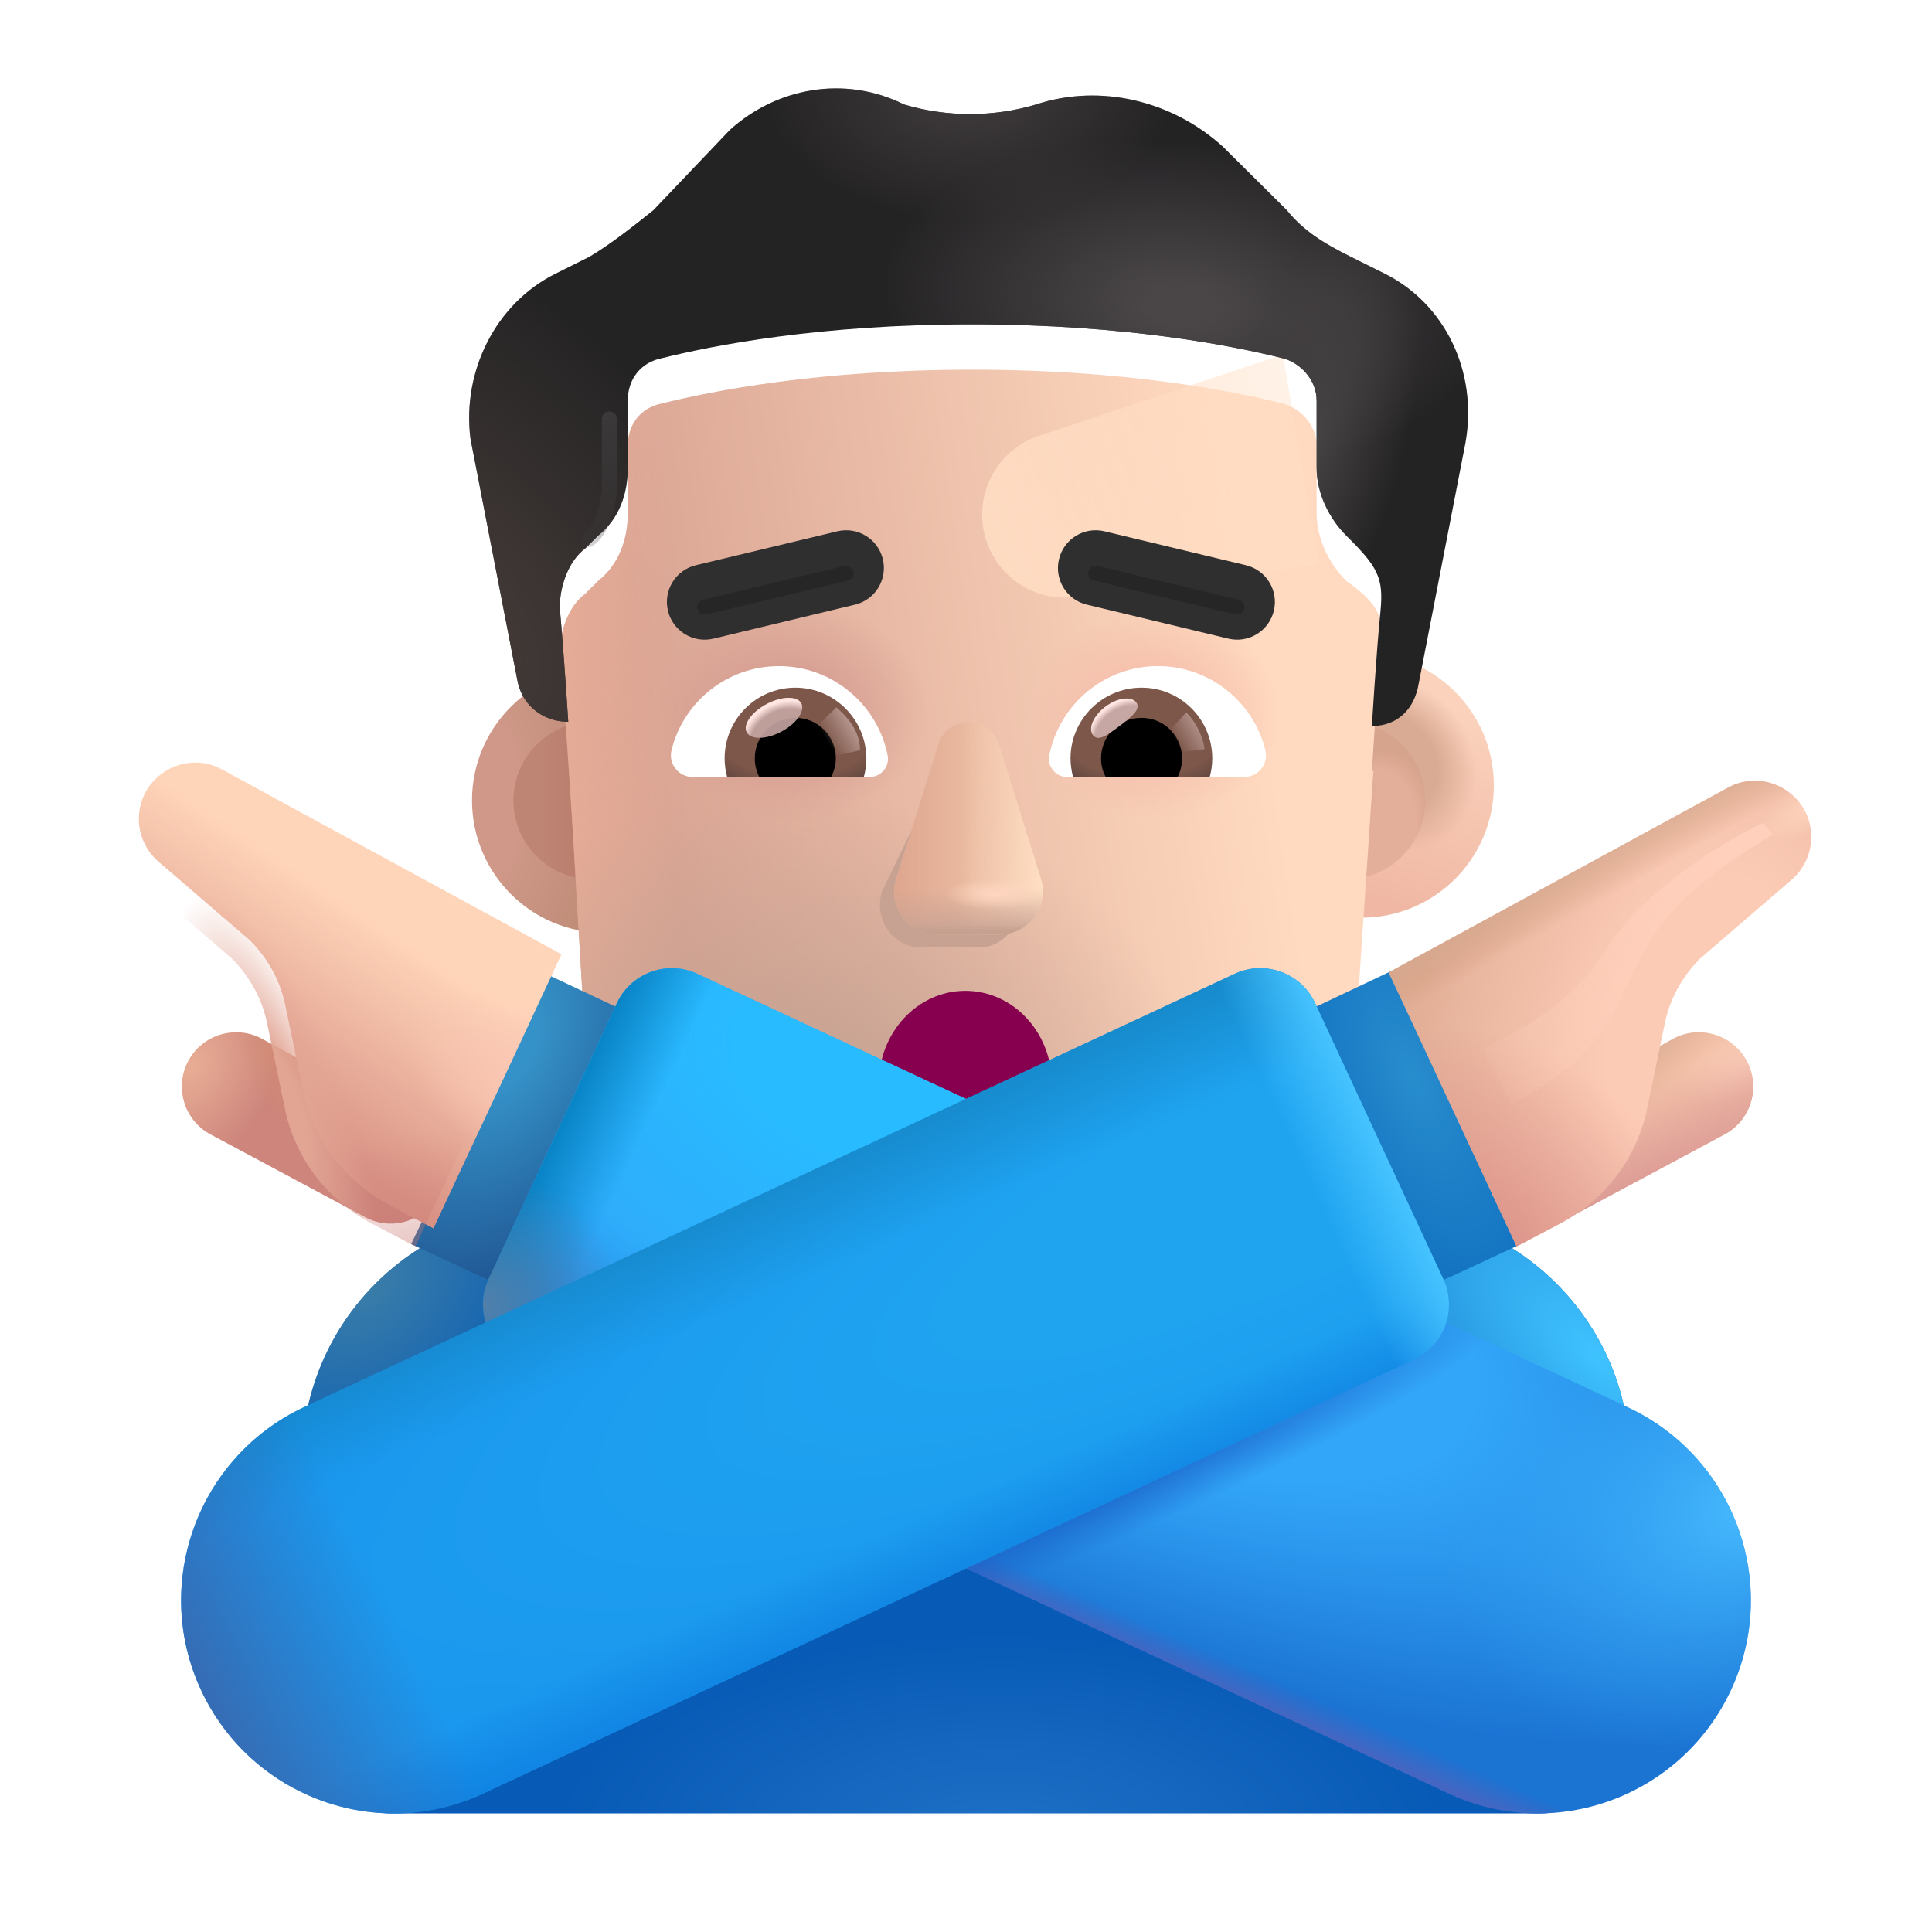 <svg width="32" height="32" viewBox="0 0 32 32" fill="none" xmlns="http://www.w3.org/2000/svg">
<g filter="url(#filter0_i_3987_24808)">
<circle cx="9.81" cy="13.258" r="2.192" fill="url(#paint0_radial_3987_24808)"/>
</g>
<g filter="url(#filter1_f_3987_24808)">
<circle cx="9.81" cy="13.258" r="1.306" fill="url(#paint1_linear_3987_24808)"/>
</g>
<g filter="url(#filter2_i_3987_24808)">
<circle cx="22.301" cy="13.258" r="2.192" fill="url(#paint2_linear_3987_24808)"/>
<circle cx="22.301" cy="13.258" r="2.192" fill="url(#paint3_radial_3987_24808)"/>
</g>
<g filter="url(#filter3_f_3987_24808)">
<circle cx="22.301" cy="13.258" r="1.306" fill="#E4AF9A"/>
<circle cx="22.301" cy="13.258" r="1.306" fill="url(#paint4_radial_3987_24808)"/>
<circle cx="22.301" cy="13.258" r="1.306" fill="url(#paint5_radial_3987_24808)"/>
</g>
<g filter="url(#filter4_i_3987_24808)">
<path d="M9.271 10.565C9.271 10.215 9.412 9.794 9.694 9.584L9.905 9.374C10.257 9.094 10.398 8.674 10.398 8.254V7.133C10.398 6.783 10.609 6.503 10.961 6.433C11.807 6.223 13.567 5.873 16.103 5.873C18.638 5.873 20.399 6.223 21.244 6.433C21.526 6.503 21.808 6.783 21.808 7.133V8.254C21.808 8.674 22.019 9.094 22.301 9.374C22.96 9.836 22.919 10.09 22.864 10.635C22.794 11.335 22.723 12.526 22.723 12.526C22.731 12.526 22.739 12.525 22.747 12.525L22.398 17.723C22.187 20.046 20.361 21.666 18.183 21.666H13.967C11.719 21.666 9.963 20.046 9.752 17.723C9.569 15.338 9.489 12.946 9.271 10.565Z" fill="url(#paint6_linear_3987_24808)"/>
<path d="M9.271 10.565C9.271 10.215 9.412 9.794 9.694 9.584L9.905 9.374C10.257 9.094 10.398 8.674 10.398 8.254V7.133C10.398 6.783 10.609 6.503 10.961 6.433C11.807 6.223 13.567 5.873 16.103 5.873C18.638 5.873 20.399 6.223 21.244 6.433C21.526 6.503 21.808 6.783 21.808 7.133V8.254C21.808 8.674 22.019 9.094 22.301 9.374C22.96 9.836 22.919 10.09 22.864 10.635C22.794 11.335 22.723 12.526 22.723 12.526C22.731 12.526 22.739 12.525 22.747 12.525L22.398 17.723C22.187 20.046 20.361 21.666 18.183 21.666H13.967C11.719 21.666 9.963 20.046 9.752 17.723C9.569 15.338 9.489 12.946 9.271 10.565Z" fill="url(#paint7_radial_3987_24808)"/>
<path d="M9.271 10.565C9.271 10.215 9.412 9.794 9.694 9.584L9.905 9.374C10.257 9.094 10.398 8.674 10.398 8.254V7.133C10.398 6.783 10.609 6.503 10.961 6.433C11.807 6.223 13.567 5.873 16.103 5.873C18.638 5.873 20.399 6.223 21.244 6.433C21.526 6.503 21.808 6.783 21.808 7.133V8.254C21.808 8.674 22.019 9.094 22.301 9.374C22.96 9.836 22.919 10.09 22.864 10.635C22.794 11.335 22.723 12.526 22.723 12.526C22.731 12.526 22.739 12.525 22.747 12.525L22.398 17.723C22.187 20.046 20.361 21.666 18.183 21.666H13.967C11.719 21.666 9.963 20.046 9.752 17.723C9.569 15.338 9.489 12.946 9.271 10.565Z" fill="url(#paint8_linear_3987_24808)"/>
<path d="M9.271 10.565C9.271 10.215 9.412 9.794 9.694 9.584L9.905 9.374C10.257 9.094 10.398 8.674 10.398 8.254V7.133C10.398 6.783 10.609 6.503 10.961 6.433C11.807 6.223 13.567 5.873 16.103 5.873C18.638 5.873 20.399 6.223 21.244 6.433C21.526 6.503 21.808 6.783 21.808 7.133V8.254C21.808 8.674 22.019 9.094 22.301 9.374C22.96 9.836 22.919 10.09 22.864 10.635C22.794 11.335 22.723 12.526 22.723 12.526C22.731 12.526 22.739 12.525 22.747 12.525L22.398 17.723C22.187 20.046 20.361 21.666 18.183 21.666H13.967C11.719 21.666 9.963 20.046 9.752 17.723C9.569 15.338 9.489 12.946 9.271 10.565Z" fill="url(#paint9_radial_3987_24808)"/>
<path d="M9.271 10.565C9.271 10.215 9.412 9.794 9.694 9.584L9.905 9.374C10.257 9.094 10.398 8.674 10.398 8.254V7.133C10.398 6.783 10.609 6.503 10.961 6.433C11.807 6.223 13.567 5.873 16.103 5.873C18.638 5.873 20.399 6.223 21.244 6.433C21.526 6.503 21.808 6.783 21.808 7.133V8.254C21.808 8.674 22.019 9.094 22.301 9.374C22.96 9.836 22.919 10.09 22.864 10.635C22.794 11.335 22.723 12.526 22.723 12.526C22.731 12.526 22.739 12.525 22.747 12.525L22.398 17.723C22.187 20.046 20.361 21.666 18.183 21.666H13.967C11.719 21.666 9.963 20.046 9.752 17.723C9.569 15.338 9.489 12.946 9.271 10.565Z" fill="url(#paint10_radial_3987_24808)"/>
<path d="M9.271 10.565C9.271 10.215 9.412 9.794 9.694 9.584L9.905 9.374C10.257 9.094 10.398 8.674 10.398 8.254V7.133C10.398 6.783 10.609 6.503 10.961 6.433C11.807 6.223 13.567 5.873 16.103 5.873C18.638 5.873 20.399 6.223 21.244 6.433C21.526 6.503 21.808 6.783 21.808 7.133V8.254C21.808 8.674 22.019 9.094 22.301 9.374C22.96 9.836 22.919 10.09 22.864 10.635C22.794 11.335 22.723 12.526 22.723 12.526C22.731 12.526 22.739 12.525 22.747 12.525L22.398 17.723C22.187 20.046 20.361 21.666 18.183 21.666H13.967C11.719 21.666 9.963 20.046 9.752 17.723C9.569 15.338 9.489 12.946 9.271 10.565Z" fill="url(#paint11_radial_3987_24808)"/>
</g>
<g filter="url(#filter5_f_3987_24808)">
<path d="M21.248 5.873L17.207 7.22C16.519 7.449 16.128 8.174 16.313 8.875C16.489 9.545 17.137 9.979 17.825 9.887L21.842 9.349L21.248 5.873Z" fill="url(#paint12_linear_3987_24808)"/>
</g>
<g filter="url(#filter6_i_3987_24808)">
<path d="M22.371 4.752L22.935 5.033C23.921 5.523 24.484 6.643 24.273 7.834L23.498 11.825C23.429 12.238 23.156 12.515 22.747 12.525C22.739 12.525 22.731 12.526 22.723 12.526C22.723 12.526 22.794 11.335 22.864 10.635C22.921 10.066 22.822 9.893 22.301 9.374C22.019 9.094 21.808 8.674 21.808 8.254V7.133C21.808 6.783 21.526 6.503 21.244 6.433C20.399 6.223 18.638 5.873 16.103 5.873C13.568 5.873 11.807 6.223 10.962 6.433C10.61 6.503 10.398 6.783 10.398 7.133V8.254C10.398 8.674 10.257 9.094 9.905 9.374L9.694 9.584C9.412 9.794 9.271 10.215 9.271 10.565C9.342 11.335 9.412 12.456 9.412 12.456C9.39 12.456 9.369 12.455 9.348 12.453C8.954 12.427 8.634 12.154 8.567 11.755L7.792 7.764C7.651 6.643 8.215 5.523 9.201 5.033L9.764 4.752C10.117 4.542 10.469 4.262 10.821 3.982L12.088 2.652C12.863 1.951 13.99 1.741 14.976 2.231C15.68 2.442 16.455 2.442 17.159 2.231C18.216 1.881 19.413 2.161 20.258 2.932L21.315 3.982C21.596 4.332 21.949 4.542 22.371 4.752Z" fill="#242324"/>
<path d="M22.371 4.752L22.935 5.033C23.921 5.523 24.484 6.643 24.273 7.834L23.498 11.825C23.429 12.238 23.156 12.515 22.747 12.525C22.739 12.525 22.731 12.526 22.723 12.526C22.723 12.526 22.794 11.335 22.864 10.635C22.921 10.066 22.822 9.893 22.301 9.374C22.019 9.094 21.808 8.674 21.808 8.254V7.133C21.808 6.783 21.526 6.503 21.244 6.433C20.399 6.223 18.638 5.873 16.103 5.873C13.568 5.873 11.807 6.223 10.962 6.433C10.61 6.503 10.398 6.783 10.398 7.133V8.254C10.398 8.674 10.257 9.094 9.905 9.374L9.694 9.584C9.412 9.794 9.271 10.215 9.271 10.565C9.342 11.335 9.412 12.456 9.412 12.456C9.39 12.456 9.369 12.455 9.348 12.453C8.954 12.427 8.634 12.154 8.567 11.755L7.792 7.764C7.651 6.643 8.215 5.523 9.201 5.033L9.764 4.752C10.117 4.542 10.469 4.262 10.821 3.982L12.088 2.652C12.863 1.951 13.99 1.741 14.976 2.231C15.68 2.442 16.455 2.442 17.159 2.231C18.216 1.881 19.413 2.161 20.258 2.932L21.315 3.982C21.596 4.332 21.949 4.542 22.371 4.752Z" fill="url(#paint13_radial_3987_24808)"/>
<path d="M22.371 4.752L22.935 5.033C23.921 5.523 24.484 6.643 24.273 7.834L23.498 11.825C23.429 12.238 23.156 12.515 22.747 12.525C22.739 12.525 22.731 12.526 22.723 12.526C22.723 12.526 22.794 11.335 22.864 10.635C22.921 10.066 22.822 9.893 22.301 9.374C22.019 9.094 21.808 8.674 21.808 8.254V7.133C21.808 6.783 21.526 6.503 21.244 6.433C20.399 6.223 18.638 5.873 16.103 5.873C13.568 5.873 11.807 6.223 10.962 6.433C10.61 6.503 10.398 6.783 10.398 7.133V8.254C10.398 8.674 10.257 9.094 9.905 9.374L9.694 9.584C9.412 9.794 9.271 10.215 9.271 10.565C9.342 11.335 9.412 12.456 9.412 12.456C9.39 12.456 9.369 12.455 9.348 12.453C8.954 12.427 8.634 12.154 8.567 11.755L7.792 7.764C7.651 6.643 8.215 5.523 9.201 5.033L9.764 4.752C10.117 4.542 10.469 4.262 10.821 3.982L12.088 2.652C12.863 1.951 13.99 1.741 14.976 2.231C15.68 2.442 16.455 2.442 17.159 2.231C18.216 1.881 19.413 2.161 20.258 2.932L21.315 3.982C21.596 4.332 21.949 4.542 22.371 4.752Z" fill="url(#paint14_radial_3987_24808)"/>
<path d="M22.371 4.752L22.935 5.033C23.921 5.523 24.484 6.643 24.273 7.834L23.498 11.825C23.429 12.238 23.156 12.515 22.747 12.525C22.739 12.525 22.731 12.526 22.723 12.526C22.723 12.526 22.794 11.335 22.864 10.635C22.921 10.066 22.822 9.893 22.301 9.374C22.019 9.094 21.808 8.674 21.808 8.254V7.133C21.808 6.783 21.526 6.503 21.244 6.433C20.399 6.223 18.638 5.873 16.103 5.873C13.568 5.873 11.807 6.223 10.962 6.433C10.61 6.503 10.398 6.783 10.398 7.133V8.254C10.398 8.674 10.257 9.094 9.905 9.374L9.694 9.584C9.412 9.794 9.271 10.215 9.271 10.565C9.342 11.335 9.412 12.456 9.412 12.456C9.39 12.456 9.369 12.455 9.348 12.453C8.954 12.427 8.634 12.154 8.567 11.755L7.792 7.764C7.651 6.643 8.215 5.523 9.201 5.033L9.764 4.752C10.117 4.542 10.469 4.262 10.821 3.982L12.088 2.652C12.863 1.951 13.99 1.741 14.976 2.231C15.68 2.442 16.455 2.442 17.159 2.231C18.216 1.881 19.413 2.161 20.258 2.932L21.315 3.982C21.596 4.332 21.949 4.542 22.371 4.752Z" fill="url(#paint15_radial_3987_24808)"/>
<path d="M22.371 4.752L22.935 5.033C23.921 5.523 24.484 6.643 24.273 7.834L23.498 11.825C23.429 12.238 23.156 12.515 22.747 12.525C22.739 12.525 22.731 12.526 22.723 12.526C22.723 12.526 22.794 11.335 22.864 10.635C22.921 10.066 22.822 9.893 22.301 9.374C22.019 9.094 21.808 8.674 21.808 8.254V7.133C21.808 6.783 21.526 6.503 21.244 6.433C20.399 6.223 18.638 5.873 16.103 5.873C13.568 5.873 11.807 6.223 10.962 6.433C10.61 6.503 10.398 6.783 10.398 7.133V8.254C10.398 8.674 10.257 9.094 9.905 9.374L9.694 9.584C9.412 9.794 9.271 10.215 9.271 10.565C9.342 11.335 9.412 12.456 9.412 12.456C9.39 12.456 9.369 12.455 9.348 12.453C8.954 12.427 8.634 12.154 8.567 11.755L7.792 7.764C7.651 6.643 8.215 5.523 9.201 5.033L9.764 4.752C10.117 4.542 10.469 4.262 10.821 3.982L12.088 2.652C12.863 1.951 13.99 1.741 14.976 2.231C15.68 2.442 16.455 2.442 17.159 2.231C18.216 1.881 19.413 2.161 20.258 2.932L21.315 3.982C21.596 4.332 21.949 4.542 22.371 4.752Z" fill="url(#paint16_radial_3987_24808)"/>
</g>
<g filter="url(#filter7_f_3987_24808)">
<path d="M15.682 12.542L14.605 14.774C14.472 15.233 14.792 15.692 15.246 15.692H16.214C16.668 15.692 16.988 15.226 16.855 14.774L16.201 12.542C16.061 12.048 15.829 12.048 15.682 12.542Z" fill="#C7A292"/>
</g>
<g filter="url(#filter8_f_3987_24808)">
<path d="M15.542 12.328L14.844 14.559C14.702 15.019 15.044 15.478 15.528 15.478H16.56C17.044 15.478 17.386 15.011 17.244 14.559L16.546 12.328C16.396 11.834 15.699 11.834 15.542 12.328Z" fill="#EBBCA2"/>
<path d="M15.542 12.328L14.844 14.559C14.702 15.019 15.044 15.478 15.528 15.478H16.56C17.044 15.478 17.386 15.011 17.244 14.559L16.546 12.328C16.396 11.834 15.699 11.834 15.542 12.328Z" fill="url(#paint17_linear_3987_24808)"/>
<path d="M15.542 12.328L14.844 14.559C14.702 15.019 15.044 15.478 15.528 15.478H16.56C17.044 15.478 17.386 15.011 17.244 14.559L16.546 12.328C16.396 11.834 15.699 11.834 15.542 12.328Z" fill="url(#paint18_linear_3987_24808)"/>
<path d="M15.542 12.328L14.844 14.559C14.702 15.019 15.044 15.478 15.528 15.478H16.56C17.044 15.478 17.386 15.011 17.244 14.559L16.546 12.328C16.396 11.834 15.699 11.834 15.542 12.328Z" fill="url(#paint19_linear_3987_24808)"/>
<path d="M15.542 12.328L14.844 14.559C14.702 15.019 15.044 15.478 15.528 15.478H16.56C17.044 15.478 17.386 15.011 17.244 14.559L16.546 12.328C16.396 11.834 15.699 11.834 15.542 12.328Z" fill="url(#paint20_radial_3987_24808)"/>
</g>
<path d="M15.542 12.328L14.844 14.559C14.702 15.019 15.044 15.478 15.528 15.478H16.56C17.044 15.478 17.386 15.011 17.244 14.559L16.546 12.328C16.396 11.834 15.699 11.834 15.542 12.328Z" fill="url(#paint21_linear_3987_24808)"/>
<path d="M19.179 11.033C20.036 11.033 20.761 11.624 20.958 12.423C21.016 12.652 20.84 12.87 20.606 12.87H17.677C17.491 12.87 17.342 12.7 17.379 12.513C17.544 11.672 18.284 11.033 19.179 11.033Z" fill="white"/>
<path d="M18.907 11.39C19.557 11.39 20.079 11.917 20.079 12.561C20.079 12.668 20.063 12.774 20.036 12.87H17.773C17.747 12.769 17.731 12.668 17.731 12.561C17.731 11.917 18.258 11.39 18.907 11.39Z" fill="url(#paint22_radial_3987_24808)"/>
<path d="M18.237 12.561C18.237 12.188 18.535 11.89 18.907 11.89C19.28 11.89 19.578 12.188 19.578 12.561C19.578 12.673 19.552 12.78 19.504 12.87H18.316C18.263 12.78 18.237 12.673 18.237 12.561Z" fill="black"/>
<g filter="url(#filter9_f_3987_24808)">
<path d="M18.821 11.637C18.905 11.749 18.73 11.885 18.532 12.033C18.334 12.182 18.186 12.286 18.103 12.175C18.019 12.063 18.113 11.852 18.311 11.704C18.509 11.556 18.738 11.526 18.821 11.637Z" fill="#C7A7A3"/>
<path d="M18.821 11.637C18.905 11.749 18.73 11.885 18.532 12.033C18.334 12.182 18.186 12.286 18.103 12.175C18.019 12.063 18.113 11.852 18.311 11.704C18.509 11.556 18.738 11.526 18.821 11.637Z" fill="url(#paint23_radial_3987_24808)"/>
</g>
<g filter="url(#filter10_f_3987_24808)">
<path d="M19.951 12.407C19.908 12.104 19.73 11.876 19.647 11.8L19.306 12.174L19.46 12.473L19.951 12.407Z" fill="url(#paint24_linear_3987_24808)"/>
</g>
<path d="M12.902 11.033C12.044 11.033 11.32 11.624 11.123 12.423C11.065 12.652 11.24 12.87 11.475 12.87H14.404C14.59 12.87 14.739 12.7 14.702 12.513C14.537 11.672 13.791 11.033 12.902 11.033Z" fill="white"/>
<path d="M13.173 11.39C12.524 11.39 12.002 11.917 12.002 12.561C12.002 12.668 12.018 12.774 12.044 12.87H14.308C14.334 12.769 14.35 12.668 14.35 12.561C14.345 11.917 13.823 11.39 13.173 11.39Z" fill="url(#paint25_radial_3987_24808)"/>
<path d="M13.844 12.561C13.844 12.188 13.546 11.89 13.173 11.89C12.801 11.89 12.502 12.188 12.502 12.561C12.502 12.673 12.529 12.78 12.577 12.87H13.765C13.812 12.78 13.844 12.673 13.844 12.561Z" fill="black"/>
<g filter="url(#filter11_f_3987_24808)">
<path d="M14.244 12.424C14.244 12.045 13.936 11.793 13.853 11.716L13.474 12.082L13.707 12.557L14.244 12.424Z" fill="url(#paint26_linear_3987_24808)"/>
</g>
<g filter="url(#filter12_f_3987_24808)">
<ellipse cx="12.82" cy="11.89" rx="0.511" ry="0.259" transform="rotate(-27.914 12.82 11.89)" fill="#C7A7A3" fill-opacity="0.9"/>
<ellipse cx="12.82" cy="11.89" rx="0.511" ry="0.259" transform="rotate(-27.914 12.82 11.89)" fill="url(#paint27_radial_3987_24808)"/>
</g>
<g filter="url(#filter13_f_3987_24808)">
<path d="M10.092 6.941V8.119C10.082 8.314 10 8.751 9.753 8.936" stroke="url(#paint28_linear_3987_24808)" stroke-width="0.25" stroke-linecap="round"/>
</g>
<path d="M15.989 19.486C16.78 19.486 17.422 18.798 17.422 17.948C17.422 17.099 16.78 16.411 15.989 16.411C15.198 16.411 14.556 17.099 14.556 17.948C14.556 18.798 15.198 19.486 15.989 19.486Z" fill="#87004F"/>
<path d="M25.5 30.036H6.5C5.67 30.036 5 29.366 5 28.536V24.206C5 21.906 6.87 20.036 9.17 20.036H22.83C25.13 20.036 27 21.906 27 24.206V28.536C27 29.366 26.33 30.036 25.5 30.036Z" fill="url(#paint29_radial_3987_24808)"/>
<path d="M25.5 30.036H6.5C5.67 30.036 5 29.366 5 28.536V24.206C5 21.906 6.87 20.036 9.17 20.036H22.83C25.13 20.036 27 21.906 27 24.206V28.536C27 29.366 26.33 30.036 25.5 30.036Z" fill="url(#paint30_radial_3987_24808)"/>
<path d="M25.5 30.036H6.5C5.67 30.036 5 29.366 5 28.536V24.206C5 21.906 6.87 20.036 9.17 20.036H22.83C25.13 20.036 27 21.906 27 24.206V28.536C27 29.366 26.33 30.036 25.5 30.036Z" fill="url(#paint31_radial_3987_24808)"/>
<path d="M6.81 20.606L9.09 21.666L11.2 17.146L8.97 16.096L6.81 20.606Z" fill="url(#paint32_radial_3987_24808)"/>
<path d="M11.56 16.134L26.967 23.311C28.728 24.138 29.493 26.235 28.668 27.999C27.842 29.763 25.749 30.529 23.988 29.703L8.581 22.515C8.078 22.283 7.856 21.678 8.098 21.174L10.221 16.608C10.453 16.114 11.057 15.892 11.56 16.134Z" fill="url(#paint33_radial_3987_24808)"/>
<path d="M11.56 16.134L26.967 23.311C28.728 24.138 29.493 26.235 28.668 27.999C27.842 29.763 25.749 30.529 23.988 29.703L8.581 22.515C8.078 22.283 7.856 21.678 8.098 21.174L10.221 16.608C10.453 16.114 11.057 15.892 11.56 16.134Z" fill="url(#paint34_radial_3987_24808)"/>
<path d="M11.56 16.134L26.967 23.311C28.728 24.138 29.493 26.235 28.668 27.999C27.842 29.763 25.749 30.529 23.988 29.703L8.581 22.515C8.078 22.283 7.856 21.678 8.098 21.174L10.221 16.608C10.453 16.114 11.057 15.892 11.56 16.134Z" fill="url(#paint35_radial_3987_24808)"/>
<path d="M11.56 16.134L26.967 23.311C28.728 24.138 29.493 26.235 28.668 27.999C27.842 29.763 25.749 30.529 23.988 29.703L8.581 22.515C8.078 22.283 7.856 21.678 8.098 21.174L10.221 16.608C10.453 16.114 11.057 15.892 11.56 16.134Z" fill="url(#paint36_linear_3987_24808)"/>
<path d="M11.56 16.134L26.967 23.311C28.728 24.138 29.493 26.235 28.668 27.999C27.842 29.763 25.749 30.529 23.988 29.703L8.581 22.515C8.078 22.283 7.856 21.678 8.098 21.174L10.221 16.608C10.453 16.114 11.057 15.892 11.56 16.134Z" fill="url(#paint37_radial_3987_24808)"/>
<path d="M11.56 16.134L26.967 23.311C28.728 24.138 29.493 26.235 28.668 27.999C27.842 29.763 25.749 30.529 23.988 29.703L8.581 22.515C8.078 22.283 7.856 21.678 8.098 21.174L10.221 16.608C10.453 16.114 11.057 15.892 11.56 16.134Z" fill="url(#paint38_linear_3987_24808)"/>
<path d="M11.56 16.134L26.967 23.311C28.728 24.138 29.493 26.235 28.668 27.999C27.842 29.763 25.749 30.529 23.988 29.703L8.581 22.515C8.078 22.283 7.856 21.678 8.098 21.174L10.221 16.608C10.453 16.114 11.057 15.892 11.56 16.134Z" fill="url(#paint39_radial_3987_24808)"/>
<path d="M25.19 20.606L22.91 21.666L20.8 17.146L23.06 16.076L25.19 20.606Z" fill="url(#paint40_radial_3987_24808)"/>
<path d="M20.44 16.134L5.033 23.307C3.272 24.134 2.507 26.232 3.332 27.998C4.158 29.763 6.251 30.53 8.012 29.703L23.419 22.52C23.922 22.288 24.143 21.683 23.902 21.178L21.779 16.608C21.547 16.114 20.943 15.892 20.44 16.134Z" fill="url(#paint41_radial_3987_24808)"/>
<path d="M20.44 16.134L5.033 23.307C3.272 24.134 2.507 26.232 3.332 27.998C4.158 29.763 6.251 30.53 8.012 29.703L23.419 22.52C23.922 22.288 24.143 21.683 23.902 21.178L21.779 16.608C21.547 16.114 20.943 15.892 20.44 16.134Z" fill="url(#paint42_linear_3987_24808)"/>
<path d="M20.44 16.134L5.033 23.307C3.272 24.134 2.507 26.232 3.332 27.998C4.158 29.763 6.251 30.53 8.012 29.703L23.419 22.52C23.922 22.288 24.143 21.683 23.902 21.178L21.779 16.608C21.547 16.114 20.943 15.892 20.44 16.134Z" fill="url(#paint43_linear_3987_24808)"/>
<path d="M20.44 16.134L5.033 23.307C3.272 24.134 2.507 26.232 3.332 27.998C4.158 29.763 6.251 30.53 8.012 29.703L23.419 22.52C23.922 22.288 24.143 21.683 23.902 21.178L21.779 16.608C21.547 16.114 20.943 15.892 20.44 16.134Z" fill="url(#paint44_linear_3987_24808)"/>
<path d="M20.44 16.134L5.033 23.307C3.272 24.134 2.507 26.232 3.332 27.998C4.158 29.763 6.251 30.53 8.012 29.703L23.419 22.52C23.922 22.288 24.143 21.683 23.902 21.178L21.779 16.608C21.547 16.114 20.943 15.892 20.44 16.134Z" fill="url(#paint45_linear_3987_24808)"/>
<path d="M24.75 19.839C24.514 19.41 24.671 18.871 25.101 18.636L27.709 17.208C28.144 16.97 28.69 17.13 28.929 17.565C29.169 18.003 29.005 18.553 28.565 18.789L25.944 20.193C25.516 20.422 24.984 20.264 24.75 19.839Z" fill="url(#paint46_radial_3987_24808)"/>
<path d="M24.75 19.839C24.514 19.41 24.671 18.871 25.101 18.636L27.709 17.208C28.144 16.97 28.69 17.13 28.929 17.565C29.169 18.003 29.005 18.553 28.565 18.789L25.944 20.193C25.516 20.422 24.984 20.264 24.75 19.839Z" fill="url(#paint47_linear_3987_24808)"/>
<path d="M24.75 19.839C24.514 19.41 24.671 18.871 25.101 18.636L27.709 17.208C28.144 16.97 28.69 17.13 28.929 17.565C29.169 18.003 29.005 18.553 28.565 18.789L25.944 20.193C25.516 20.422 24.984 20.264 24.75 19.839Z" fill="url(#paint48_linear_3987_24808)"/>
<path d="M7.246 19.809C7.482 19.38 7.325 18.84 6.895 18.605L4.342 17.208C3.907 16.97 3.361 17.13 3.122 17.565C2.883 18.003 3.046 18.553 3.487 18.789L6.052 20.162C6.48 20.391 7.012 20.234 7.246 19.809Z" fill="url(#paint49_radial_3987_24808)"/>
<path d="M7.246 19.809C7.482 19.38 7.325 18.84 6.895 18.605L4.342 17.208C3.907 16.97 3.361 17.13 3.122 17.565C2.883 18.003 3.046 18.553 3.487 18.789L6.052 20.162C6.48 20.391 7.012 20.234 7.246 19.809Z" fill="url(#paint50_radial_3987_24808)"/>
<path d="M23 16.106L25.12 20.646L25.84 20.266C26.58 19.876 27.11 19.186 27.28 18.366L27.57 16.976C27.65 16.556 27.86 16.176 28.16 15.876L29.67 14.576C29.88 14.396 30 14.136 30 13.866C30 13.156 29.24 12.706 28.62 13.046L23 16.106Z" fill="url(#paint51_radial_3987_24808)"/>
<path d="M23 16.106L25.12 20.646L25.84 20.266C26.58 19.876 27.11 19.186 27.28 18.366L27.57 16.976C27.65 16.556 27.86 16.176 28.16 15.876L29.67 14.576C29.88 14.396 30 14.136 30 13.866C30 13.156 29.24 12.706 28.62 13.046L23 16.106Z" fill="url(#paint52_radial_3987_24808)"/>
<path d="M23 16.106L25.12 20.646L25.84 20.266C26.58 19.876 27.11 19.186 27.28 18.366L27.57 16.976C27.65 16.556 27.86 16.176 28.16 15.876L29.67 14.576C29.88 14.396 30 14.136 30 13.866C30 13.156 29.24 12.706 28.62 13.046L23 16.106Z" fill="url(#paint53_linear_3987_24808)"/>
<path d="M23 16.106L25.12 20.646L25.84 20.266C26.58 19.876 27.11 19.186 27.28 18.366L27.57 16.976C27.65 16.556 27.86 16.176 28.16 15.876L29.67 14.576C29.88 14.396 30 14.136 30 13.866C30 13.156 29.24 12.706 28.62 13.046L23 16.106Z" fill="url(#paint54_radial_3987_24808)"/>
<g filter="url(#filter14_i_3987_24808)">
<path d="M9 16.106L6.88 20.646L6.16 20.266C5.42 19.876 4.89 19.186 4.72 18.366L4.43 16.976C4.35 16.556 4.14 16.176 3.84 15.876L2.33 14.576C2.12 14.396 2 14.136 2 13.866C2 13.156 2.76 12.706 3.38 13.046L9 16.106Z" fill="url(#paint55_linear_3987_24808)"/>
<path d="M9 16.106L6.88 20.646L6.16 20.266C5.42 19.876 4.89 19.186 4.72 18.366L4.43 16.976C4.35 16.556 4.14 16.176 3.84 15.876L2.33 14.576C2.12 14.396 2 14.136 2 13.866C2 13.156 2.76 12.706 3.38 13.046L9 16.106Z" fill="url(#paint56_radial_3987_24808)"/>
</g>
<path d="M9 16.106L6.88 20.646L6.16 20.266C5.42 19.876 4.89 19.186 4.72 18.366L4.43 16.976C4.35 16.556 4.14 16.176 3.84 15.876L2.33 14.576C2.12 14.396 2 14.136 2 13.866C2 13.156 2.76 12.706 3.38 13.046L9 16.106Z" fill="url(#paint57_radial_3987_24808)"/>
<path d="M9 16.106L6.88 20.646L6.16 20.266C5.42 19.876 4.89 19.186 4.72 18.366L4.43 16.976C4.35 16.556 4.14 16.176 3.84 15.876L2.33 14.576C2.12 14.396 2 14.136 2 13.866C2 13.156 2.76 12.706 3.38 13.046L9 16.106Z" fill="url(#paint58_radial_3987_24808)"/>
<g filter="url(#filter15_i_3987_24808)">
<path fill-rule="evenodd" clip-rule="evenodd" d="M14.623 9.512C14.703 9.847 14.496 10.185 14.161 10.265L11.817 10.828C11.481 10.908 11.144 10.702 11.063 10.366C10.983 10.03 11.19 9.693 11.525 9.612L13.869 9.05C14.205 8.969 14.542 9.176 14.623 9.512Z" fill="#2F2F2F"/>
</g>
<g filter="url(#filter16_f_3987_24808)">
<path d="M11.671 10.056L14.015 9.494" stroke="#262626" stroke-width="0.25" stroke-linecap="round"/>
</g>
<g filter="url(#filter17_i_3987_24808)">
<path fill-rule="evenodd" clip-rule="evenodd" d="M17.54 9.512C17.459 9.847 17.666 10.185 18.002 10.265L20.346 10.828C20.681 10.908 21.018 10.702 21.099 10.366C21.18 10.03 20.973 9.693 20.637 9.612L18.293 9.05C17.958 8.969 17.62 9.176 17.54 9.512Z" fill="#2F2F2F"/>
</g>
<g filter="url(#filter18_f_3987_24808)">
<path d="M20.491 10.056L18.148 9.494" stroke="#262626" stroke-width="0.25" stroke-linecap="round"/>
</g>
<g filter="url(#filter19_f_3987_24808)">
<path d="M26.653 15.658C27.205 14.773 28.567 13.918 29.204 13.629L29.364 13.821C27.166 15.153 27.375 15.658 26.589 16.998C26.234 17.602 25.412 18.11 25.032 18.281L24.559 17.383C25.088 17.102 26.021 16.672 26.653 15.658Z" fill="url(#paint59_linear_3987_24808)"/>
</g>
<defs>
<filter id="filter0_i_3987_24808" x="7.618" y="11.066" width="4.584" height="4.384" filterUnits="userSpaceOnUse" color-interpolation-filters="sRGB">
<feFlood flood-opacity="0" result="BackgroundImageFix"/>
<feBlend mode="normal" in="SourceGraphic" in2="BackgroundImageFix" result="shape"/>
<feColorMatrix in="SourceAlpha" type="matrix" values="0 0 0 0 0 0 0 0 0 0 0 0 0 0 0 0 0 0 127 0" result="hardAlpha"/>
<feOffset dx="0.2"/>
<feGaussianBlur stdDeviation="0.15"/>
<feComposite in2="hardAlpha" operator="arithmetic" k2="-1" k3="1"/>
<feColorMatrix type="matrix" values="0 0 0 0 0.918 0 0 0 0 0.694 0 0 0 0 0.608 0 0 0 1 0"/>
<feBlend mode="normal" in2="shape" result="effect1_innerShadow_3987_24808"/>
</filter>
<filter id="filter1_f_3987_24808" x="8.003" y="11.451" width="3.613" height="3.613" filterUnits="userSpaceOnUse" color-interpolation-filters="sRGB">
<feFlood flood-opacity="0" result="BackgroundImageFix"/>
<feBlend mode="normal" in="SourceGraphic" in2="BackgroundImageFix" result="shape"/>
<feGaussianBlur stdDeviation="0.25" result="effect1_foregroundBlur_3987_24808"/>
</filter>
<filter id="filter2_i_3987_24808" x="20.109" y="10.816" width="4.634" height="4.634" filterUnits="userSpaceOnUse" color-interpolation-filters="sRGB">
<feFlood flood-opacity="0" result="BackgroundImageFix"/>
<feBlend mode="normal" in="SourceGraphic" in2="BackgroundImageFix" result="shape"/>
<feColorMatrix in="SourceAlpha" type="matrix" values="0 0 0 0 0 0 0 0 0 0 0 0 0 0 0 0 0 0 127 0" result="hardAlpha"/>
<feOffset dx="0.25" dy="-0.25"/>
<feGaussianBlur stdDeviation="0.25"/>
<feComposite in2="hardAlpha" operator="arithmetic" k2="-1" k3="1"/>
<feColorMatrix type="matrix" values="0 0 0 0 0.843 0 0 0 0 0.624 0 0 0 0 0.58 0 0 0 1 0"/>
<feBlend mode="normal" in2="shape" result="effect1_innerShadow_3987_24808"/>
</filter>
<filter id="filter3_f_3987_24808" x="20.494" y="11.451" width="3.613" height="3.613" filterUnits="userSpaceOnUse" color-interpolation-filters="sRGB">
<feFlood flood-opacity="0" result="BackgroundImageFix"/>
<feBlend mode="normal" in="SourceGraphic" in2="BackgroundImageFix" result="shape"/>
<feGaussianBlur stdDeviation="0.25" result="effect1_foregroundBlur_3987_24808"/>
</filter>
<filter id="filter4_i_3987_24808" x="9.271" y="5.873" width="13.621" height="16.043" filterUnits="userSpaceOnUse" color-interpolation-filters="sRGB">
<feFlood flood-opacity="0" result="BackgroundImageFix"/>
<feBlend mode="normal" in="SourceGraphic" in2="BackgroundImageFix" result="shape"/>
<feColorMatrix in="SourceAlpha" type="matrix" values="0 0 0 0 0 0 0 0 0 0 0 0 0 0 0 0 0 0 127 0" result="hardAlpha"/>
<feOffset dy="0.25"/>
<feGaussianBlur stdDeviation="0.375"/>
<feComposite in2="hardAlpha" operator="arithmetic" k2="-1" k3="1"/>
<feColorMatrix type="matrix" values="0 0 0 0 0.82 0 0 0 0 0.616 0 0 0 0 0.51 0 0 0 1 0"/>
<feBlend mode="normal" in2="shape" result="effect1_innerShadow_3987_24808"/>
</filter>
<filter id="filter5_f_3987_24808" x="14.267" y="3.873" width="9.575" height="8.027" filterUnits="userSpaceOnUse" color-interpolation-filters="sRGB">
<feFlood flood-opacity="0" result="BackgroundImageFix"/>
<feBlend mode="normal" in="SourceGraphic" in2="BackgroundImageFix" result="shape"/>
<feGaussianBlur stdDeviation="1" result="effect1_foregroundBlur_3987_24808"/>
</filter>
<filter id="filter6_i_3987_24808" x="7.771" y="1.464" width="16.546" height="11.061" filterUnits="userSpaceOnUse" color-interpolation-filters="sRGB">
<feFlood flood-opacity="0" result="BackgroundImageFix"/>
<feBlend mode="normal" in="SourceGraphic" in2="BackgroundImageFix" result="shape"/>
<feColorMatrix in="SourceAlpha" type="matrix" values="0 0 0 0 0 0 0 0 0 0 0 0 0 0 0 0 0 0 127 0" result="hardAlpha"/>
<feOffset dy="-0.5"/>
<feGaussianBlur stdDeviation="0.375"/>
<feComposite in2="hardAlpha" operator="arithmetic" k2="-1" k3="1"/>
<feColorMatrix type="matrix" values="0 0 0 0 0.039 0 0 0 0 0.008 0 0 0 0 0.02 0 0 0 1 0"/>
<feBlend mode="normal" in2="shape" result="effect1_innerShadow_3987_24808"/>
</filter>
<filter id="filter7_f_3987_24808" x="13.825" y="11.421" width="3.811" height="5.02" filterUnits="userSpaceOnUse" color-interpolation-filters="sRGB">
<feFlood flood-opacity="0" result="BackgroundImageFix"/>
<feBlend mode="normal" in="SourceGraphic" in2="BackgroundImageFix" result="shape"/>
<feGaussianBlur stdDeviation="0.375" result="effect1_foregroundBlur_3987_24808"/>
</filter>
<filter id="filter8_f_3987_24808" x="14.562" y="11.707" width="2.964" height="4.02" filterUnits="userSpaceOnUse" color-interpolation-filters="sRGB">
<feFlood flood-opacity="0" result="BackgroundImageFix"/>
<feBlend mode="normal" in="SourceGraphic" in2="BackgroundImageFix" result="shape"/>
<feGaussianBlur stdDeviation="0.125" result="effect1_foregroundBlur_3987_24808"/>
</filter>
<filter id="filter9_f_3987_24808" x="17.972" y="11.47" width="0.97" height="0.852" filterUnits="userSpaceOnUse" color-interpolation-filters="sRGB">
<feFlood flood-opacity="0" result="BackgroundImageFix"/>
<feBlend mode="normal" in="SourceGraphic" in2="BackgroundImageFix" result="shape"/>
<feGaussianBlur stdDeviation="0.05" result="effect1_foregroundBlur_3987_24808"/>
</filter>
<filter id="filter10_f_3987_24808" x="19.106" y="11.6" width="1.045" height="1.074" filterUnits="userSpaceOnUse" color-interpolation-filters="sRGB">
<feFlood flood-opacity="0" result="BackgroundImageFix"/>
<feBlend mode="normal" in="SourceGraphic" in2="BackgroundImageFix" result="shape"/>
<feGaussianBlur stdDeviation="0.1" result="effect1_foregroundBlur_3987_24808"/>
</filter>
<filter id="filter11_f_3987_24808" x="13.274" y="11.516" width="1.17" height="1.24" filterUnits="userSpaceOnUse" color-interpolation-filters="sRGB">
<feFlood flood-opacity="0" result="BackgroundImageFix"/>
<feBlend mode="normal" in="SourceGraphic" in2="BackgroundImageFix" result="shape"/>
<feGaussianBlur stdDeviation="0.1" result="effect1_foregroundBlur_3987_24808"/>
</filter>
<filter id="filter12_f_3987_24808" x="12.252" y="11.459" width="1.136" height="0.862" filterUnits="userSpaceOnUse" color-interpolation-filters="sRGB">
<feFlood flood-opacity="0" result="BackgroundImageFix"/>
<feBlend mode="normal" in="SourceGraphic" in2="BackgroundImageFix" result="shape"/>
<feGaussianBlur stdDeviation="0.05" result="effect1_foregroundBlur_3987_24808"/>
</filter>
<filter id="filter13_f_3987_24808" x="9.378" y="6.566" width="1.089" height="2.745" filterUnits="userSpaceOnUse" color-interpolation-filters="sRGB">
<feFlood flood-opacity="0" result="BackgroundImageFix"/>
<feBlend mode="normal" in="SourceGraphic" in2="BackgroundImageFix" result="shape"/>
<feGaussianBlur stdDeviation="0.125" result="effect1_foregroundBlur_3987_24808"/>
</filter>
<filter id="filter14_i_3987_24808" x="2" y="12.63" width="7.3" height="8.016" filterUnits="userSpaceOnUse" color-interpolation-filters="sRGB">
<feFlood flood-opacity="0" result="BackgroundImageFix"/>
<feBlend mode="normal" in="SourceGraphic" in2="BackgroundImageFix" result="shape"/>
<feColorMatrix in="SourceAlpha" type="matrix" values="0 0 0 0 0 0 0 0 0 0 0 0 0 0 0 0 0 0 127 0" result="hardAlpha"/>
<feOffset dx="0.3" dy="-0.3"/>
<feGaussianBlur stdDeviation="0.4"/>
<feComposite in2="hardAlpha" operator="arithmetic" k2="-1" k3="1"/>
<feColorMatrix type="matrix" values="0 0 0 0 0.867 0 0 0 0 0.627 0 0 0 0 0.561 0 0 0 1 0"/>
<feBlend mode="normal" in2="shape" result="effect1_innerShadow_3987_24808"/>
</filter>
<filter id="filter15_i_3987_24808" x="11.046" y="8.782" width="3.594" height="2.063" filterUnits="userSpaceOnUse" color-interpolation-filters="sRGB">
<feFlood flood-opacity="0" result="BackgroundImageFix"/>
<feBlend mode="normal" in="SourceGraphic" in2="BackgroundImageFix" result="shape"/>
<feColorMatrix in="SourceAlpha" type="matrix" values="0 0 0 0 0 0 0 0 0 0 0 0 0 0 0 0 0 0 127 0" result="hardAlpha"/>
<feOffset dy="-0.25"/>
<feGaussianBlur stdDeviation="0.25"/>
<feComposite in2="hardAlpha" operator="arithmetic" k2="-1" k3="1"/>
<feColorMatrix type="matrix" values="0 0 0 0 0.145 0 0 0 0 0.118 0 0 0 0 0.11 0 0 0 1 0"/>
<feBlend mode="normal" in2="shape" result="effect1_innerShadow_3987_24808"/>
</filter>
<filter id="filter16_f_3987_24808" x="11.296" y="9.119" width="3.094" height="1.313" filterUnits="userSpaceOnUse" color-interpolation-filters="sRGB">
<feFlood flood-opacity="0" result="BackgroundImageFix"/>
<feBlend mode="normal" in="SourceGraphic" in2="BackgroundImageFix" result="shape"/>
<feGaussianBlur stdDeviation="0.125" result="effect1_foregroundBlur_3987_24808"/>
</filter>
<filter id="filter17_i_3987_24808" x="17.523" y="8.782" width="3.594" height="2.063" filterUnits="userSpaceOnUse" color-interpolation-filters="sRGB">
<feFlood flood-opacity="0" result="BackgroundImageFix"/>
<feBlend mode="normal" in="SourceGraphic" in2="BackgroundImageFix" result="shape"/>
<feColorMatrix in="SourceAlpha" type="matrix" values="0 0 0 0 0 0 0 0 0 0 0 0 0 0 0 0 0 0 127 0" result="hardAlpha"/>
<feOffset dy="-0.25"/>
<feGaussianBlur stdDeviation="0.25"/>
<feComposite in2="hardAlpha" operator="arithmetic" k2="-1" k3="1"/>
<feColorMatrix type="matrix" values="0 0 0 0 0.145 0 0 0 0 0.118 0 0 0 0 0.11 0 0 0 1 0"/>
<feBlend mode="normal" in2="shape" result="effect1_innerShadow_3987_24808"/>
</filter>
<filter id="filter18_f_3987_24808" x="17.773" y="9.119" width="3.094" height="1.313" filterUnits="userSpaceOnUse" color-interpolation-filters="sRGB">
<feFlood flood-opacity="0" result="BackgroundImageFix"/>
<feBlend mode="normal" in="SourceGraphic" in2="BackgroundImageFix" result="shape"/>
<feGaussianBlur stdDeviation="0.125" result="effect1_foregroundBlur_3987_24808"/>
</filter>
<filter id="filter19_f_3987_24808" x="24.159" y="13.229" width="5.605" height="5.453" filterUnits="userSpaceOnUse" color-interpolation-filters="sRGB">
<feFlood flood-opacity="0" result="BackgroundImageFix"/>
<feBlend mode="normal" in="SourceGraphic" in2="BackgroundImageFix" result="shape"/>
<feGaussianBlur stdDeviation="0.2" result="effect1_foregroundBlur_3987_24808"/>
</filter>
<radialGradient id="paint0_radial_3987_24808" cx="0" cy="0" r="1" gradientUnits="userSpaceOnUse" gradientTransform="translate(7.618 13.258) scale(2.304 4.032)">
<stop offset="0.351" stop-color="#CF9888"/>
<stop offset="1" stop-color="#BE8C77"/>
</radialGradient>
<linearGradient id="paint1_linear_3987_24808" x1="9.81" y1="13.624" x2="8.969" y2="13.624" gradientUnits="userSpaceOnUse">
<stop stop-color="#BA7C6B"/>
<stop offset="1" stop-color="#BE8474"/>
</linearGradient>
<linearGradient id="paint2_linear_3987_24808" x1="23.727" y1="11.825" x2="22.652" y2="15.155" gradientUnits="userSpaceOnUse">
<stop stop-color="#FBD3BD"/>
<stop offset="1" stop-color="#F0B8A4"/>
</linearGradient>
<radialGradient id="paint3_radial_3987_24808" cx="0" cy="0" r="1" gradientUnits="userSpaceOnUse" gradientTransform="translate(22.79 12.91) rotate(-36.06) scale(1.343 1.533)">
<stop offset="0.543" stop-color="#D9AA94"/>
<stop offset="1" stop-color="#D9AA94" stop-opacity="0"/>
</radialGradient>
<radialGradient id="paint4_radial_3987_24808" cx="0" cy="0" r="1" gradientUnits="userSpaceOnUse" gradientTransform="translate(22.247 14.336) rotate(-61.468) scale(2.258 1.321)">
<stop offset="0.755" stop-color="#D6A38D" stop-opacity="0"/>
<stop offset="0.916" stop-color="#D6A38D"/>
</radialGradient>
<radialGradient id="paint5_radial_3987_24808" cx="0" cy="0" r="1" gradientUnits="userSpaceOnUse" gradientTransform="translate(22.301 13.258) rotate(44.708) scale(0.479 0.618)">
<stop stop-color="#D5A58E"/>
<stop offset="1" stop-color="#D5A58E" stop-opacity="0"/>
</radialGradient>
<linearGradient id="paint6_linear_3987_24808" x1="21.343" y1="13.769" x2="11.316" y2="15.264" gradientUnits="userSpaceOnUse">
<stop stop-color="#FFDAC0"/>
<stop offset="1" stop-color="#DAA594"/>
</linearGradient>
<radialGradient id="paint7_radial_3987_24808" cx="0" cy="0" r="1" gradientUnits="userSpaceOnUse" gradientTransform="translate(17.502 11.104) rotate(100.62) scale(10.745 14.586)">
<stop offset="0.746" stop-color="#B57995" stop-opacity="0"/>
<stop offset="1" stop-color="#B57995"/>
</radialGradient>
<linearGradient id="paint8_linear_3987_24808" x1="8.959" y1="17.309" x2="11.429" y2="17.221" gradientUnits="userSpaceOnUse">
<stop stop-color="#E8AD97"/>
<stop offset="1" stop-color="#E8AD97" stop-opacity="0"/>
</linearGradient>
<radialGradient id="paint9_radial_3987_24808" cx="0" cy="0" r="1" gradientUnits="userSpaceOnUse" gradientTransform="translate(19.124 11.588) rotate(-90) scale(1.716 2.112)">
<stop stop-color="#F5B7A7"/>
<stop offset="1" stop-color="#F5B7A7" stop-opacity="0"/>
</radialGradient>
<radialGradient id="paint10_radial_3987_24808" cx="0" cy="0" r="1" gradientUnits="userSpaceOnUse" gradientTransform="translate(13.139 11.544) rotate(-90) scale(1.826 2.271)">
<stop stop-color="#D0958D"/>
<stop offset="1" stop-color="#D0958D" stop-opacity="0"/>
</radialGradient>
<radialGradient id="paint11_radial_3987_24808" cx="0" cy="0" r="1" gradientUnits="userSpaceOnUse" gradientTransform="translate(13.177 18.255) rotate(-90) scale(5.388 6.759)">
<stop stop-color="#C2A090"/>
<stop offset="1" stop-color="#C2A090" stop-opacity="0"/>
</radialGradient>
<linearGradient id="paint12_linear_3987_24808" x1="15.346" y1="9.85" x2="26.039" y2="6.022" gradientUnits="userSpaceOnUse">
<stop stop-color="#FFDEC4"/>
<stop offset="1" stop-color="#FFDEC4" stop-opacity="0"/>
</linearGradient>
<radialGradient id="paint13_radial_3987_24808" cx="0" cy="0" r="1" gradientUnits="userSpaceOnUse" gradientTransform="translate(21.749 7.866) rotate(-74.899) scale(4.021 1.491)">
<stop stop-color="#464344"/>
<stop offset="1" stop-color="#464344" stop-opacity="0"/>
</radialGradient>
<radialGradient id="paint14_radial_3987_24808" cx="0" cy="0" r="1" gradientUnits="userSpaceOnUse" gradientTransform="translate(19.592 5.556) rotate(5.258) scale(5.043 2.712)">
<stop offset="0.122" stop-color="#4A4648"/>
<stop offset="1" stop-color="#4A4648" stop-opacity="0"/>
</radialGradient>
<radialGradient id="paint15_radial_3987_24808" cx="0" cy="0" r="1" gradientUnits="userSpaceOnUse" gradientTransform="translate(16.044 1.964) rotate(90) scale(2.205 3.415)">
<stop stop-color="#423D3F"/>
<stop offset="1" stop-color="#423D3F" stop-opacity="0"/>
</radialGradient>
<radialGradient id="paint16_radial_3987_24808" cx="0" cy="0" r="1" gradientUnits="userSpaceOnUse" gradientTransform="translate(7.576 10.916) rotate(-36.235) scale(5.004 7.839)">
<stop stop-color="#463C39"/>
<stop offset="1" stop-color="#463C39" stop-opacity="0"/>
</radialGradient>
<linearGradient id="paint17_linear_3987_24808" x1="14.909" y1="14.079" x2="16.141" y2="14.079" gradientUnits="userSpaceOnUse">
<stop stop-color="#DFA790"/>
<stop offset="1" stop-color="#DFA790" stop-opacity="0"/>
</linearGradient>
<linearGradient id="paint18_linear_3987_24808" x1="17.276" y1="14.503" x2="15.929" y2="14.484" gradientUnits="userSpaceOnUse">
<stop stop-color="#FFDFC4"/>
<stop offset="1" stop-color="#FFDFC4" stop-opacity="0"/>
</linearGradient>
<linearGradient id="paint19_linear_3987_24808" x1="16.299" y1="15.478" x2="16.299" y2="14.725" gradientUnits="userSpaceOnUse">
<stop stop-color="#C9A394"/>
<stop offset="1" stop-color="#C9A394" stop-opacity="0"/>
</linearGradient>
<radialGradient id="paint20_radial_3987_24808" cx="0" cy="0" r="1" gradientUnits="userSpaceOnUse" gradientTransform="translate(16.474 14.812) rotate(90) scale(0.259 0.831)">
<stop stop-color="#FFD7C1"/>
<stop offset="1" stop-color="#FFD7C1" stop-opacity="0"/>
</radialGradient>
<linearGradient id="paint21_linear_3987_24808" x1="16.209" y1="15.533" x2="16.209" y2="15.313" gradientUnits="userSpaceOnUse">
<stop stop-color="#C29C8C"/>
<stop offset="1" stop-color="#C29C8C" stop-opacity="0"/>
</linearGradient>
<radialGradient id="paint22_radial_3987_24808" cx="0" cy="0" r="1" gradientUnits="userSpaceOnUse" gradientTransform="translate(18.905 12.016) rotate(90) scale(1.065 1.694)">
<stop offset="0.802" stop-color="#7D574A"/>
<stop offset="1" stop-color="#694B43"/>
<stop offset="1" stop-color="#804D49"/>
<stop offset="1" stop-color="#664944"/>
</radialGradient>
<radialGradient id="paint23_radial_3987_24808" cx="0" cy="0" r="1" gradientUnits="userSpaceOnUse" gradientTransform="translate(18.605 12.126) rotate(-127.812) scale(0.497 0.684)">
<stop offset="0.766" stop-color="#FFE6E2" stop-opacity="0"/>
<stop offset="0.966" stop-color="#FFE6E2"/>
</radialGradient>
<linearGradient id="paint24_linear_3987_24808" x1="19.926" y1="12.087" x2="19.514" y2="12.34" gradientUnits="userSpaceOnUse">
<stop stop-color="#B4948D"/>
<stop offset="1" stop-color="#B4948D" stop-opacity="0"/>
</linearGradient>
<radialGradient id="paint25_radial_3987_24808" cx="0" cy="0" r="1" gradientUnits="userSpaceOnUse" gradientTransform="translate(13.176 12.016) rotate(90) scale(1.065 1.694)">
<stop offset="0.802" stop-color="#7D574A"/>
<stop offset="1" stop-color="#694B43"/>
<stop offset="1" stop-color="#804D49"/>
<stop offset="1" stop-color="#664944"/>
</radialGradient>
<linearGradient id="paint26_linear_3987_24808" x1="14.153" y1="12.087" x2="13.741" y2="12.34" gradientUnits="userSpaceOnUse">
<stop stop-color="#B4948D"/>
<stop offset="1" stop-color="#B4948D" stop-opacity="0"/>
</linearGradient>
<radialGradient id="paint27_radial_3987_24808" cx="0" cy="0" r="1" gradientUnits="userSpaceOnUse" gradientTransform="translate(12.8 12.304) rotate(-90.897) scale(0.649 0.78)">
<stop offset="0.766" stop-color="#FFE6E2" stop-opacity="0"/>
<stop offset="0.966" stop-color="#FFE6E2"/>
</radialGradient>
<linearGradient id="paint28_linear_3987_24808" x1="9.923" y1="6.811" x2="9.923" y2="9.643" gradientUnits="userSpaceOnUse">
<stop stop-color="#3C393A"/>
<stop offset="1" stop-color="#3C393A" stop-opacity="0"/>
</linearGradient>
<radialGradient id="paint29_radial_3987_24808" cx="0" cy="0" r="1" gradientUnits="userSpaceOnUse" gradientTransform="translate(16.562 30.439) rotate(-90) scale(4.812 10.438)">
<stop stop-color="#1F70C6"/>
<stop offset="0.714" stop-color="#075AB5"/>
</radialGradient>
<radialGradient id="paint30_radial_3987_24808" cx="0" cy="0" r="1" gradientUnits="userSpaceOnUse" gradientTransform="translate(26.438 22.473) rotate(-136.32) scale(9.593 4.318)">
<stop stop-color="#3FC3FF"/>
<stop offset="1" stop-color="#3FC3FF" stop-opacity="0"/>
</radialGradient>
<radialGradient id="paint31_radial_3987_24808" cx="0" cy="0" r="1" gradientUnits="userSpaceOnUse" gradientTransform="translate(6.062 21.254) rotate(45.406) scale(3.116 4.22)">
<stop stop-color="#3B7EA8"/>
<stop offset="1" stop-color="#3B7EA8" stop-opacity="0"/>
</radialGradient>
<radialGradient id="paint32_radial_3987_24808" cx="0" cy="0" r="1" gradientUnits="userSpaceOnUse" gradientTransform="translate(8.345 17.277) rotate(26.461) scale(2.966 4.603)">
<stop offset="0.161" stop-color="#3592C8"/>
<stop offset="1" stop-color="#1F5491"/>
</radialGradient>
<radialGradient id="paint33_radial_3987_24808" cx="0" cy="0" r="1" gradientUnits="userSpaceOnUse" gradientTransform="translate(14.913 18.692) rotate(27.289) scale(18.591 6.441)">
<stop offset="0.568" stop-color="#32A6F9"/>
<stop offset="1" stop-color="#1B73D2"/>
</radialGradient>
<radialGradient id="paint34_radial_3987_24808" cx="0" cy="0" r="1" gradientUnits="userSpaceOnUse" gradientTransform="translate(29 24.939) rotate(156.961) scale(5.221 3.906)">
<stop stop-color="#47BBFF"/>
<stop offset="1" stop-color="#309FF1" stop-opacity="0"/>
</radialGradient>
<radialGradient id="paint35_radial_3987_24808" cx="0" cy="0" r="1" gradientUnits="userSpaceOnUse" gradientTransform="translate(14.245 17.72) rotate(111.33) scale(5.707 8.94)">
<stop offset="0.215" stop-color="#28BBFF"/>
<stop offset="1" stop-color="#28BBFF" stop-opacity="0"/>
</radialGradient>
<linearGradient id="paint36_linear_3987_24808" x1="9.156" y1="18.536" x2="10.486" y2="19.159" gradientUnits="userSpaceOnUse">
<stop stop-color="#047FC0"/>
<stop offset="1" stop-color="#047FC0" stop-opacity="0"/>
</linearGradient>
<radialGradient id="paint37_radial_3987_24808" cx="0" cy="0" r="1" gradientUnits="userSpaceOnUse" gradientTransform="translate(8 21.629) rotate(-32.171) scale(2.289)">
<stop stop-color="#527FAA"/>
<stop offset="1" stop-color="#527FAA" stop-opacity="0"/>
</radialGradient>
<linearGradient id="paint38_linear_3987_24808" x1="17.482" y1="26.741" x2="17.906" y2="25.786" gradientUnits="userSpaceOnUse">
<stop stop-color="#4466C2"/>
<stop offset="0.46" stop-color="#4466C2" stop-opacity="0"/>
</linearGradient>
<radialGradient id="paint39_radial_3987_24808" cx="0" cy="0" r="1" gradientUnits="userSpaceOnUse" gradientTransform="translate(16.663 24.94) rotate(-22.098) scale(9.099 1.243)">
<stop offset="0.314" stop-color="#1A62C7"/>
<stop offset="1" stop-color="#1A62C7" stop-opacity="0"/>
</radialGradient>
<radialGradient id="paint40_radial_3987_24808" cx="0" cy="0" r="1" gradientUnits="userSpaceOnUse" gradientTransform="translate(23.405 17.845) rotate(157.775) scale(1.57 3.477)">
<stop stop-color="#288DCD"/>
<stop offset="1" stop-color="#1474C2"/>
</radialGradient>
<radialGradient id="paint41_radial_3987_24808" cx="0" cy="0" r="1" gradientUnits="userSpaceOnUse" gradientTransform="translate(22.312 18.911) rotate(154.761) scale(25.358 6.139)">
<stop offset="0.28" stop-color="#1FA4F0"/>
<stop offset="1" stop-color="#1892ED"/>
</radialGradient>
<linearGradient id="paint42_linear_3987_24808" x1="15.132" y1="27.596" x2="14.231" y2="25.573" gradientUnits="userSpaceOnUse">
<stop offset="0.205" stop-color="#0D7EDF"/>
<stop offset="1" stop-color="#0D7EDF" stop-opacity="0"/>
</linearGradient>
<linearGradient id="paint43_linear_3987_24808" x1="10.345" y1="19.487" x2="11.438" y2="22.018" gradientUnits="userSpaceOnUse">
<stop stop-color="#1481B9"/>
<stop offset="1" stop-color="#1481B9" stop-opacity="0"/>
</linearGradient>
<linearGradient id="paint44_linear_3987_24808" x1="22.827" y1="18.847" x2="21.613" y2="19.41" gradientUnits="userSpaceOnUse">
<stop stop-color="#46C3FF"/>
<stop offset="1" stop-color="#46C3FF" stop-opacity="0"/>
</linearGradient>
<linearGradient id="paint45_linear_3987_24808" x1="3.231" y1="28.323" x2="6.517" y2="26.716" gradientUnits="userSpaceOnUse">
<stop stop-color="#3869B0"/>
<stop offset="1" stop-color="#3869B0" stop-opacity="0"/>
</linearGradient>
<radialGradient id="paint46_radial_3987_24808" cx="0" cy="0" r="1" gradientUnits="userSpaceOnUse" gradientTransform="translate(29.122 17.497) rotate(154.201) scale(2.352 0.926)">
<stop stop-color="#FFD2BE"/>
<stop offset="0.615" stop-color="#F3C1A8"/>
</radialGradient>
<linearGradient id="paint47_linear_3987_24808" x1="27.52" y1="19.692" x2="26.84" y2="18.129" gradientUnits="userSpaceOnUse">
<stop stop-color="#D99793"/>
<stop offset="1" stop-color="#D99793" stop-opacity="0"/>
</linearGradient>
<linearGradient id="paint48_linear_3987_24808" x1="26.75" y1="17.426" x2="27.494" y2="18.186" gradientUnits="userSpaceOnUse">
<stop offset="0.353" stop-color="#DFAF96"/>
<stop offset="1" stop-color="#DFAF96" stop-opacity="0"/>
</linearGradient>
<radialGradient id="paint49_radial_3987_24808" cx="0" cy="0" r="1" gradientUnits="userSpaceOnUse" gradientTransform="translate(3.178 17.673) rotate(25.705) scale(1.96 2.668)">
<stop stop-color="#E8AD95"/>
<stop offset="0.697" stop-color="#CD857C"/>
</radialGradient>
<radialGradient id="paint50_radial_3987_24808" cx="0" cy="0" r="1" gradientUnits="userSpaceOnUse" gradientTransform="translate(4.819 17.235) rotate(162.875) scale(0.907 1.694)">
<stop stop-color="#D28C70"/>
<stop offset="1" stop-color="#D28C70" stop-opacity="0"/>
</radialGradient>
<radialGradient id="paint51_radial_3987_24808" cx="0" cy="0" r="1" gradientUnits="userSpaceOnUse" gradientTransform="translate(28.18 16.788) rotate(-163.652) scale(4.664 7.272)">
<stop offset="0.32" stop-color="#FCCBB6"/>
<stop offset="1" stop-color="#E2AE96"/>
</radialGradient>
<radialGradient id="paint52_radial_3987_24808" cx="0" cy="0" r="1" gradientUnits="userSpaceOnUse" gradientTransform="translate(30.161 13.254) rotate(150.068) scale(1.19 0.41)">
<stop stop-color="#FFD7C0"/>
<stop offset="1" stop-color="#FFD7C0" stop-opacity="0"/>
</radialGradient>
<linearGradient id="paint53_linear_3987_24808" x1="25.489" y1="14.317" x2="25.997" y2="15.217" gradientUnits="userSpaceOnUse">
<stop stop-color="#D6AF98"/>
<stop offset="1" stop-color="#C6916F" stop-opacity="0"/>
<stop offset="1" stop-color="#D6AF98" stop-opacity="0"/>
</linearGradient>
<radialGradient id="paint54_radial_3987_24808" cx="0" cy="0" r="1" gradientUnits="userSpaceOnUse" gradientTransform="translate(24.182 21.104) rotate(-40.84) scale(3.918 4.195)">
<stop stop-color="#D98A84"/>
<stop offset="1" stop-color="#D98A84" stop-opacity="0"/>
</radialGradient>
<linearGradient id="paint55_linear_3987_24808" x1="8" y1="15.786" x2="5.5" y2="19.552" gradientUnits="userSpaceOnUse">
<stop offset="0.206" stop-color="#FFD5B9"/>
<stop offset="1" stop-color="#D99386"/>
</linearGradient>
<radialGradient id="paint56_radial_3987_24808" cx="0" cy="0" r="1" gradientUnits="userSpaceOnUse" gradientTransform="translate(8.585 18.316) rotate(-152.468) scale(2.325 1.333)">
<stop stop-color="#FBC7B5"/>
<stop offset="1" stop-color="#FBC7B5" stop-opacity="0"/>
</radialGradient>
<radialGradient id="paint57_radial_3987_24808" cx="0" cy="0" r="1" gradientUnits="userSpaceOnUse" gradientTransform="translate(7.38 23.282) rotate(-95.711) scale(4.577 4.612)">
<stop stop-color="#C87670"/>
<stop offset="1" stop-color="#C87670" stop-opacity="0"/>
</radialGradient>
<radialGradient id="paint58_radial_3987_24808" cx="0" cy="0" r="1" gradientUnits="userSpaceOnUse" gradientTransform="translate(4.578 18.234) rotate(-21.297) scale(1.11 3.632)">
<stop offset="0.296" stop-color="#E2A594"/>
<stop offset="1" stop-color="#E2A594" stop-opacity="0"/>
</radialGradient>
<linearGradient id="paint59_linear_3987_24808" x1="29.179" y1="14.882" x2="24.036" y2="17.749" gradientUnits="userSpaceOnUse">
<stop stop-color="#FFD0BC"/>
<stop offset="1" stop-color="#FFD0BC" stop-opacity="0"/>
</linearGradient>
</defs>
</svg>
